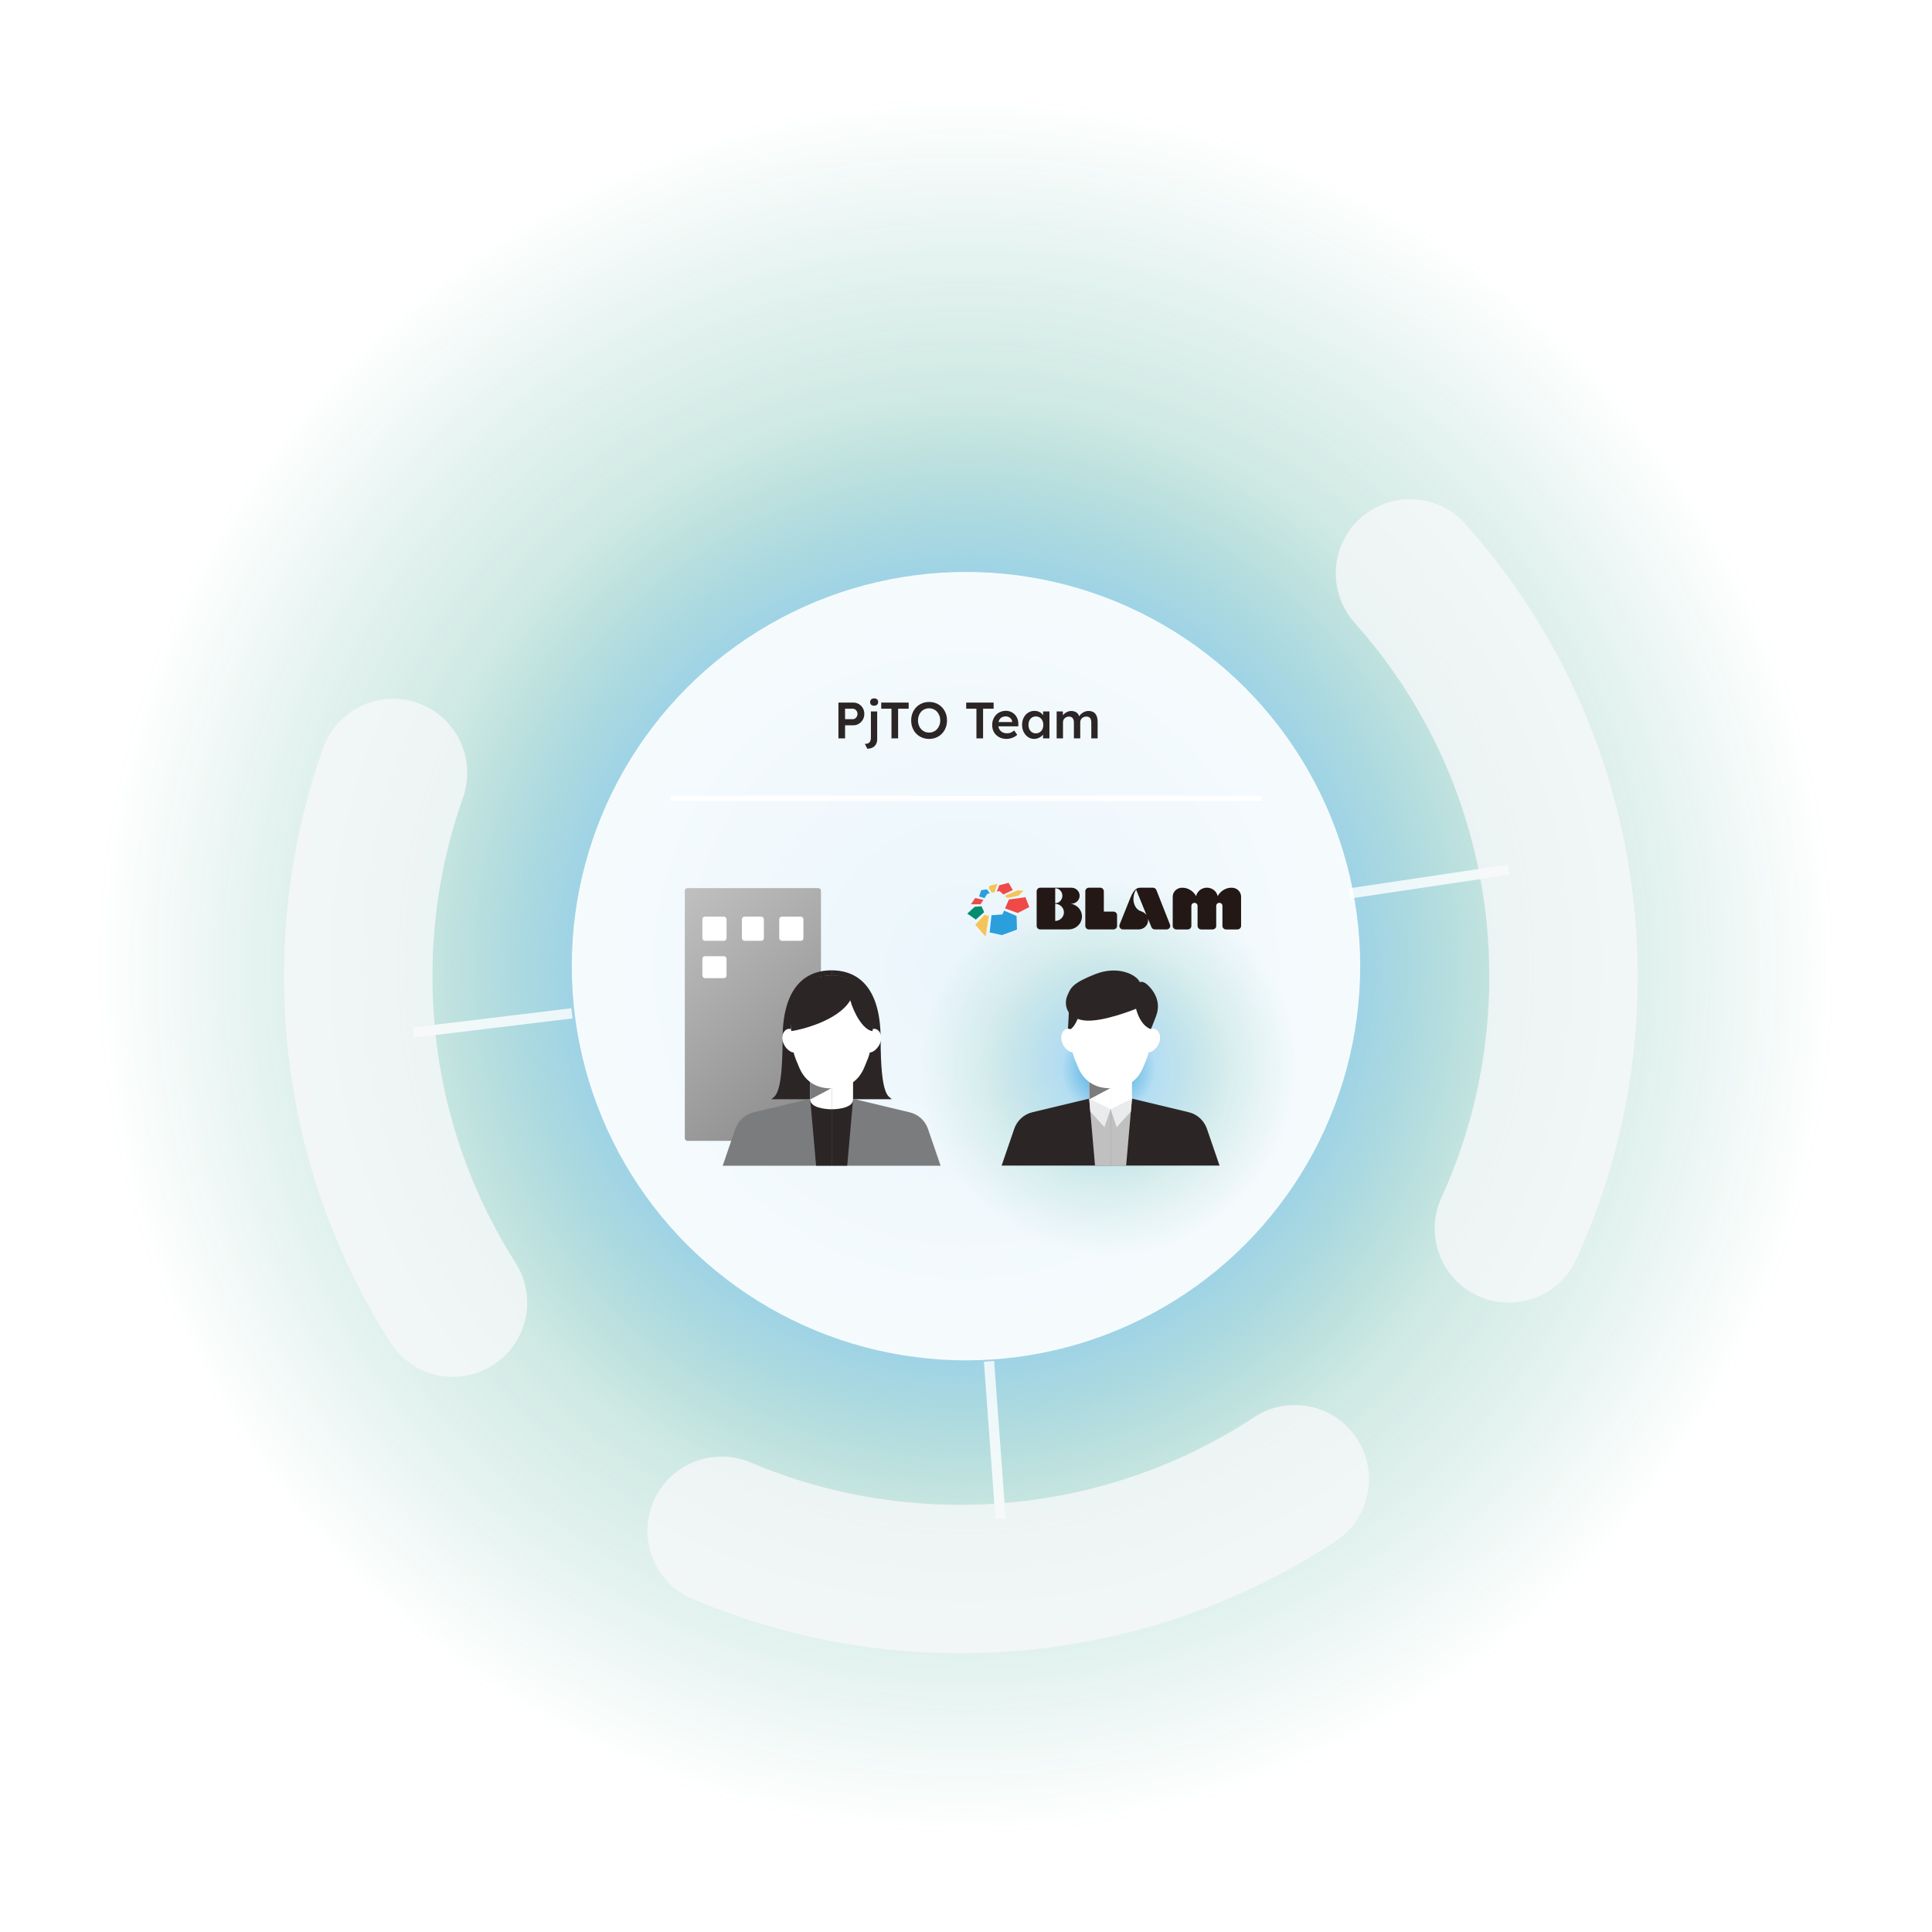 <svg width="755" height="755" viewBox="0 0 755 755" fill="none" xmlns="http://www.w3.org/2000/svg">
<circle cx="377.501" cy="377.146" r="182.146" fill="url(#paint0_radial_5706_57666)"/>
<g filter="url(#filter0_n_5706_57666)">
<circle cx="377.5" cy="377.5" r="377.5" fill="url(#paint1_radial_5706_57666)"/>
</g>
<path opacity="0.8" d="M527.436 349.143L589.564 339.859" stroke="white" stroke-width="4"/>
<path opacity="0.8" d="M391 593.5L386.5 532" stroke="white" stroke-width="4"/>
<path opacity="0.8" d="M161.5 403.5L223.5 396" stroke="white" stroke-width="4"/>
<circle opacity="0.9" cx="377.498" cy="377.556" r="154.049" fill="white"/>
<path opacity="0.8" d="M506.001 578.059C468.543 602.699 423.559 617.059 375.179 617.059C342.09 617.059 310.591 610.342 282.001 598.213" stroke="#F6F7F8" stroke-width="58" stroke-linecap="round"/>
<path opacity="0.8" d="M177.001 509.059C153.587 472.308 140.001 428.545 140.001 381.572C140.001 353.669 144.795 326.899 153.595 302.059" stroke="#F6F7F8" stroke-width="58" stroke-linecap="round"/>
<g filter="url(#filter1_n_5706_57666)">
<rect x="267.617" y="347.062" width="53.204" height="98.773" rx="1" fill="url(#paint2_linear_5706_57666)"/>
</g>
<rect x="274.482" y="358.218" width="9.44" height="9.44" rx="1" fill="white"/>
<rect x="274.482" y="373.665" width="9.44" height="8.582" rx="1" fill="white"/>
<rect x="289.929" y="358.218" width="8.582" height="9.44" rx="1" fill="white"/>
<rect x="304.518" y="358.218" width="9.44" height="9.44" rx="1" fill="white"/>
<g clip-path="url(#clip0_5706_57666)">
<path d="M344.141 406.072C344.141 382.89 332.601 379.184 324.981 379.184V429.572H348.48C347.421 428.196 344.141 429.255 344.141 406.072Z" fill="#2B2625"/>
<path d="M305.819 406.072C305.819 382.89 317.359 379.184 324.979 379.184V429.572H301.48C302.539 428.196 305.819 429.255 305.819 406.072Z" fill="#2B2625"/>
<path d="M325.001 441.455V455.558H282.415L287.355 441.169C288.466 437.932 291.156 435.488 294.484 434.69L325.001 427.382V441.455Z" fill="#7B7C7D"/>
<path d="M324.999 441.455V455.558H367.585L362.645 441.169C361.534 437.932 358.844 435.488 355.516 434.69L324.999 427.382V441.455Z" fill="#7B7C7D"/>
<path d="M325.001 455.546V427.409L316.64 429.767L318.917 455.546H325.001Z" fill="#2B2625"/>
<path d="M324.999 455.546V427.409L333.36 429.767L331.083 455.546H324.999Z" fill="#2B2625"/>
<path d="M311.422 436.612C311.422 436.635 311.453 436.643 311.453 436.654C311.453 436.666 311.453 436.689 311.43 436.689C311.407 436.689 311.392 436.689 311.396 436.658C311.399 436.627 311.407 436.635 311.422 436.612Z" fill="#9D9E9F"/>
<path d="M338.578 436.612C338.578 436.635 338.547 436.643 338.547 436.654C338.547 436.666 338.547 436.689 338.57 436.689C338.593 436.689 338.608 436.689 338.604 436.658C338.601 436.627 338.593 436.635 338.578 436.612Z" fill="#9D9E9F"/>
<path d="M338.578 436.612C338.578 436.635 338.547 436.643 338.547 436.654C338.547 436.666 338.547 436.689 338.57 436.689C338.593 436.689 338.608 436.689 338.604 436.658C338.601 436.627 338.593 436.635 338.578 436.612Z" fill="#9D9E9F"/>
<path d="M316.635 429.691V422.086H325V433.493C322.025 433.493 316.635 432.732 316.635 429.691Z" fill="white"/>
<path d="M333.365 429.691V422.086H325V433.493C327.975 433.493 333.365 432.732 333.365 429.691Z" fill="white"/>
<path d="M316.635 429.654L316.6 420.808H333.365L316.635 429.654Z" fill="#7B7C7D"/>
<path d="M324.923 381.239C308.523 381.239 309.126 397.893 309.065 402.292C308.964 409.262 310.837 413.72 311.525 415.215C312.403 417.117 314.412 425.346 325.031 425.346C335.65 425.346 337.656 417.117 338.534 415.215C339.211 413.72 341.095 409.262 340.997 402.292C340.933 397.893 341.322 381.239 324.923 381.239Z" fill="white"/>
<path d="M312.091 405.881C312.766 408.402 311.964 410.808 310.298 411.254C309.33 411.513 307.02 410.046 306.058 407.498C305.097 404.949 306.186 402.571 307.852 402.125C309.517 401.679 311.416 403.36 312.091 405.881Z" fill="white"/>
<path d="M337.971 405.881C337.295 408.402 338.098 410.808 339.764 411.254C340.732 411.513 343.042 410.046 344.003 407.498C344.964 404.949 343.876 402.571 342.21 402.125C340.544 401.679 338.646 403.36 337.971 405.881Z" fill="white"/>
<path d="M340.992 402.941C342.572 389.29 336.302 381.147 325.169 381.147C314.035 381.147 307.244 387.753 309.223 402.941C312.132 402.599 327.345 399.208 332.275 390.907C333.598 395.759 337.324 402.59 340.992 402.941Z" fill="#2B2625"/>
</g>
<path d="M261.945 311.977H493.055" stroke="white" stroke-width="2"/>
<path opacity="0.8" d="M589.651 480.059C603.356 450.099 611.001 416.747 611.001 381.597C611.001 321.025 588.301 265.793 551.001 224.059" stroke="#F6F7F8" stroke-width="58" stroke-linecap="round"/>
<g filter="url(#filter2_n_5706_57666)">
<ellipse cx="433.227" cy="417.566" rx="78" ry="77.5" fill="url(#paint3_radial_5706_57666)"/>
</g>
<g clip-path="url(#clip1_5706_57666)">
<path d="M397.729 356.791L402.229 354.474L400.72 350.611L394.272 351.509L392.75 355.014L397.729 356.791Z" fill="#EF4A48"/>
<path d="M397.958 350.056L399.971 348.105L397.695 347.921L392.659 350.061L393.605 350.91L397.958 350.056Z" fill="#F4C459"/>
<path d="M392.088 349.55L395.799 347.825L394.152 345L390.494 345.937L389.548 348.437L390.577 348.193L392.088 349.55Z" fill="#EF4A48"/>
<path d="M388.7 348.601L389.775 345.358L386.754 346.121L386.368 347.044L387.573 348.907L388.7 348.601Z" fill="#F4C459"/>
<path d="M386.824 349.083L385.688 347.545L383.439 347.864L382.615 350.33L384.718 351.003L385.795 349.327L386.824 349.083Z" fill="#2A9FDC"/>
<path d="M384.299 351.652L381.114 350.915L379.424 353.369L383.185 353.387L384.299 351.652Z" fill="#EF4A48"/>
<path d="M380.898 354.368L378 357.034L381.338 359.354L384.608 356.453L383.537 354.15L380.898 354.368Z" fill="#048C6F"/>
<path d="M384.987 357.265L381.106 361.364L385.158 366L386.445 357.753L385.253 357.844L384.987 357.265Z" fill="#F4C459"/>
<path d="M387.458 357.673L386.754 364.381L391.579 365.421L397.423 363.266L397.263 357.948L392.384 355.859L391.739 357.34L387.458 357.673Z" fill="#2A9FDC"/>
</g>
<g clip-path="url(#clip2_5706_57666)">
<path d="M457.22 361.33L451.891 347.804C451.787 347.538 451.603 347.309 451.361 347.147C451.119 346.985 450.832 346.898 450.538 346.898H445.862C444.373 346.898 443.259 347.188 441.651 351.052L437.519 361.325C437.436 361.536 437.407 361.763 437.435 361.986C437.463 362.21 437.546 362.424 437.678 362.609C437.811 362.795 437.987 362.947 438.194 363.052C438.4 363.157 438.63 363.213 438.864 363.214H444.938C445.928 363.212 446.878 362.832 447.578 362.156C448.278 361.48 448.671 360.564 448.671 359.609C448.671 359.415 448.654 359.222 448.621 359.031L449.964 362.33C450.07 362.591 450.256 362.815 450.496 362.972C450.736 363.13 451.02 363.214 451.311 363.214H455.867C456.101 363.214 456.331 363.159 456.538 363.055C456.745 362.95 456.923 362.799 457.056 362.614C457.189 362.428 457.273 362.215 457.302 361.991C457.33 361.768 457.302 361.541 457.22 361.33V361.33ZM446.271 356.255C446.09 356.172 445.897 356.091 445.685 356.015C444.737 355.678 443.804 354.84 443.284 353.38C442.177 350.25 443.982 347.639 443.982 347.639L448.057 357.645C447.627 357.014 447.003 356.527 446.271 356.255V356.255Z" fill="#231815"/>
<path d="M481.958 346.95C480.787 346.791 479.593 347.003 478.558 347.555C477.396 348.14 476.453 349.061 475.861 350.188C475.656 349.255 475.125 348.419 474.357 347.818C473.589 347.218 472.63 346.89 471.64 346.89C470.651 346.89 469.692 347.218 468.924 347.818C468.156 348.419 467.625 349.255 467.42 350.188C466.826 349.063 465.883 348.145 464.723 347.561C463.687 347.009 462.493 346.797 461.322 346.956C460.472 347.094 459.7 347.517 459.144 348.15C458.587 348.784 458.281 349.587 458.281 350.418V361.83C458.281 362.198 458.432 362.551 458.702 362.811C458.972 363.071 459.338 363.217 459.72 363.217H464.132C464.513 363.217 464.879 363.071 465.149 362.811C465.419 362.551 465.571 362.198 465.571 361.83V353.93C465.582 353.628 465.715 353.341 465.941 353.131C466.167 352.92 466.469 352.803 466.783 352.803C467.097 352.803 467.399 352.92 467.625 353.131C467.852 353.341 467.984 353.628 467.995 353.93V361.83C467.995 362.198 468.147 362.551 468.417 362.811C468.687 363.071 469.053 363.217 469.434 363.217H473.847C474.228 363.217 474.594 363.071 474.864 362.811C475.134 362.551 475.285 362.198 475.285 361.83V353.926C475.297 353.623 475.429 353.336 475.656 353.126C475.882 352.916 476.184 352.798 476.498 352.798C476.812 352.798 477.114 352.916 477.34 353.126C477.566 353.336 477.699 353.623 477.71 353.926V361.83C477.71 362.198 477.862 362.551 478.132 362.811C478.401 363.071 478.767 363.217 479.149 363.217H483.56C483.941 363.217 484.308 363.071 484.578 362.811C484.848 362.551 485 362.198 485 361.83V350.412C485 349.581 484.694 348.778 484.137 348.144C483.58 347.51 482.808 347.087 481.958 346.95V346.95Z" fill="#231815"/>
<path d="M435.098 356.236H431.361V348.285C431.361 348.099 431.322 347.915 431.247 347.743C431.171 347.572 431.061 347.417 430.923 347.288C430.784 347.159 430.62 347.057 430.44 346.99C430.26 346.923 430.068 346.892 429.875 346.898H425.565C425.376 346.898 425.189 346.934 425.014 347.003C424.84 347.073 424.681 347.175 424.547 347.304C424.414 347.433 424.308 347.586 424.236 347.754C424.163 347.922 424.126 348.102 424.126 348.285V361.83C424.127 362.016 424.166 362.2 424.241 362.37C424.317 362.541 424.427 362.696 424.565 362.825C424.704 362.954 424.868 363.055 425.048 363.122C425.227 363.188 425.419 363.22 425.612 363.214H435.098C435.291 363.214 435.483 363.176 435.661 363.103C435.839 363.03 436 362.923 436.134 362.789C436.268 362.654 436.373 362.495 436.442 362.321C436.511 362.147 436.542 361.961 436.535 361.774V361.774V357.624C436.535 357.442 436.498 357.262 436.426 357.093C436.354 356.925 436.248 356.772 436.115 356.643C435.981 356.514 435.823 356.412 435.648 356.342C435.474 356.272 435.287 356.236 435.098 356.236V356.236Z" fill="#231815"/>
<path d="M418.348 353.137C418.453 353.146 418.562 353.152 418.67 353.152C419.53 353.152 420.356 352.823 420.964 352.236C421.572 351.65 421.914 350.854 421.914 350.025C421.914 349.195 421.572 348.4 420.964 347.814C420.356 347.227 419.53 346.898 418.67 346.898H406.549C406.168 346.898 405.802 347.044 405.532 347.304C405.262 347.564 405.11 347.917 405.11 348.284V361.83C405.111 362.016 405.151 362.201 405.227 362.372C405.303 362.543 405.414 362.698 405.553 362.827C405.692 362.956 405.857 363.057 406.038 363.123C406.218 363.19 406.411 363.221 406.604 363.214H417.576C418.9 363.21 420.174 362.724 421.143 361.854C422.112 360.984 422.705 359.793 422.802 358.52C422.9 357.247 422.495 355.986 421.67 354.988C420.844 353.989 419.658 353.329 418.348 353.137V353.137ZM412.358 347.115C413.906 347.115 415.16 348.426 415.16 350.038C415.16 351.65 413.906 352.959 412.358 352.963V347.115ZM412.358 359.901V353.185C413.269 353.204 414.136 353.566 414.774 354.194C415.411 354.821 415.768 355.665 415.768 356.543C415.768 357.421 415.411 358.265 414.774 358.893C414.136 359.52 413.269 359.882 412.358 359.901V359.901Z" fill="#231815"/>
</g>
<g clip-path="url(#clip3_5706_57666)">
<path d="M434.002 441.398V455.501H391.416L396.355 441.112C397.467 437.875 400.156 435.431 403.485 434.633L434.002 427.325V441.398Z" fill="#2B2625"/>
<path d="M434.002 441.398V455.501H476.587L471.648 441.112C470.537 437.875 467.847 435.431 464.519 434.633L434.002 427.325V441.398Z" fill="#2B2625"/>
<path d="M434.001 455.489V427.352L425.637 429.322L427.917 455.489H434.001Z" fill="#C0C0C0"/>
<path d="M434.003 455.489V427.352L442.367 429.322L440.086 455.489H434.003Z" fill="#C0C0C0"/>
<path d="M420.424 436.556C420.424 436.579 420.455 436.586 420.455 436.598C420.455 436.609 420.455 436.632 420.432 436.632C420.409 436.632 420.393 436.632 420.397 436.602C420.401 436.571 420.409 436.579 420.424 436.556Z" fill="#9D9E9F"/>
<path d="M447.579 436.556C447.579 436.579 447.549 436.586 447.549 436.598C447.549 436.609 447.549 436.632 447.572 436.632C447.595 436.632 447.61 436.632 447.606 436.602C447.602 436.571 447.595 436.579 447.579 436.556Z" fill="#9D9E9F"/>
<path d="M425.637 429.187V422.028H434.002V433.435C431.027 433.435 425.637 432.229 425.637 429.187Z" fill="white"/>
<path d="M447.579 436.556C447.579 436.579 447.549 436.586 447.549 436.598C447.549 436.609 447.549 436.632 447.572 436.632C447.595 436.632 447.61 436.632 447.606 436.602C447.602 436.571 447.595 436.579 447.579 436.556Z" fill="#9D9E9F"/>
<path d="M442.367 429.187V422.028H434.002V433.435C436.976 433.435 442.367 432.229 442.367 429.187Z" fill="white"/>
<path d="M434.002 433.444L425.637 429.328L426.072 434.349L431.6 440.487L434.002 433.444Z" fill="#EAEBEC"/>
<path d="M434.002 433.444L442.367 429.328L441.931 434.349L436.404 440.487L434.002 433.444Z" fill="#EAEBEC"/>
<path d="M425.684 429.597L425.648 420.751H442.414L425.684 429.597Z" fill="#7B7C7D"/>
<path d="M433.923 381.182C417.523 381.182 418.127 397.836 418.066 402.235C417.964 409.206 419.838 413.663 420.526 415.158C421.403 417.06 423.412 425.289 434.031 425.289C444.651 425.289 446.656 417.06 447.534 415.158C448.212 413.663 450.096 409.206 449.997 402.235C449.933 397.836 450.323 381.182 433.923 381.182Z" fill="white"/>
<path d="M451.696 397.309C453.174 393.489 452.636 389.788 449.772 386.267C446.908 382.747 445.447 383.84 445.447 383.84C444.062 380.783 436.749 377.197 427.922 380.715C419.096 384.232 418.456 385.904 417.087 389.122C415.717 392.341 416.549 397.818 423.592 398.757C430.636 399.696 443.948 394.223 443.948 394.223C445.85 401.348 449.772 402.17 449.772 402.17C449.772 402.17 450.218 401.129 451.696 397.309Z" fill="#2B2625"/>
<path d="M417.693 390.307C417.908 394.967 417.295 402.47 417.295 402.47C420.796 402.729 423.379 391.19 423.379 391.19" fill="#2B2625"/>
<path d="M421.091 405.824C421.767 408.345 420.964 410.75 419.298 411.197C418.33 411.456 416.02 409.989 415.059 407.44C414.098 404.892 415.186 402.514 416.852 402.067C418.518 401.621 420.416 403.303 421.091 405.824Z" fill="white"/>
<path d="M446.971 405.824C446.296 408.345 447.099 410.75 448.764 411.197C449.732 411.456 452.043 409.989 453.004 407.44C453.965 404.892 452.876 402.514 451.211 402.067C449.545 401.621 447.647 403.303 446.971 405.824Z" fill="white"/>
</g>
<path d="M327.644 288.559V274.559H333.464C334.264 274.559 334.984 274.752 335.624 275.139C336.277 275.525 336.797 276.052 337.184 276.719C337.57 277.385 337.764 278.132 337.764 278.959C337.764 279.799 337.57 280.559 337.184 281.239C336.797 281.905 336.277 282.439 335.624 282.839C334.984 283.239 334.264 283.439 333.464 283.439H330.244V288.559H327.644ZM330.244 281.039H333.284C333.617 281.039 333.917 280.945 334.184 280.759C334.464 280.572 334.684 280.325 334.844 280.019C335.017 279.712 335.104 279.365 335.104 278.979C335.104 278.592 335.017 278.252 334.844 277.959C334.684 277.652 334.464 277.412 334.184 277.239C333.917 277.052 333.617 276.959 333.284 276.959H330.244V281.039ZM338.915 292.579L337.975 290.699C338.535 290.699 338.981 290.612 339.315 290.439C339.661 290.265 339.915 289.999 340.075 289.639C340.248 289.279 340.335 288.819 340.335 288.259V278.019H342.795V288.839C342.795 289.625 342.635 290.299 342.315 290.859C342.008 291.419 341.561 291.845 340.975 292.139C340.401 292.432 339.715 292.579 338.915 292.579ZM341.615 275.779C341.108 275.779 340.715 275.659 340.435 275.419C340.168 275.165 340.035 274.812 340.035 274.359C340.035 273.932 340.175 273.585 340.455 273.319C340.735 273.052 341.121 272.919 341.615 272.919C342.108 272.919 342.488 273.045 342.755 273.299C343.035 273.539 343.175 273.892 343.175 274.359C343.175 274.772 343.035 275.112 342.755 275.379C342.475 275.645 342.095 275.779 341.615 275.779ZM348.373 288.559V276.959H344.373V274.559H355.093V276.959H350.973V288.559H348.373ZM363.078 288.759C362.078 288.759 361.152 288.579 360.298 288.219C359.445 287.859 358.698 287.359 358.058 286.719C357.432 286.065 356.945 285.299 356.598 284.419C356.252 283.539 356.078 282.579 356.078 281.539C356.078 280.499 356.252 279.539 356.598 278.659C356.945 277.779 357.432 277.019 358.058 276.379C358.698 275.725 359.445 275.219 360.298 274.859C361.152 274.499 362.078 274.319 363.078 274.319C364.092 274.319 365.025 274.499 365.878 274.859C366.732 275.219 367.472 275.725 368.098 276.379C368.725 277.032 369.212 277.799 369.558 278.679C369.905 279.545 370.078 280.499 370.078 281.539C370.078 282.565 369.905 283.519 369.558 284.399C369.212 285.279 368.725 286.045 368.098 286.699C367.472 287.352 366.732 287.859 365.878 288.219C365.025 288.579 364.092 288.759 363.078 288.759ZM363.078 286.279C363.718 286.279 364.298 286.165 364.818 285.939C365.352 285.699 365.812 285.365 366.198 284.939C366.585 284.499 366.885 283.992 367.098 283.419C367.325 282.845 367.438 282.219 367.438 281.539C367.438 280.859 367.325 280.232 367.098 279.659C366.885 279.085 366.585 278.585 366.198 278.159C365.812 277.719 365.352 277.385 364.818 277.159C364.298 276.919 363.718 276.799 363.078 276.799C362.452 276.799 361.872 276.919 361.338 277.159C360.805 277.385 360.345 277.712 359.958 278.139C359.572 278.565 359.272 279.065 359.058 279.639C358.845 280.212 358.738 280.845 358.738 281.539C358.738 282.219 358.845 282.852 359.058 283.439C359.272 284.012 359.572 284.512 359.958 284.939C360.345 285.365 360.805 285.699 361.338 285.939C361.872 286.165 362.452 286.279 363.078 286.279ZM381.576 288.559V276.959H377.576V274.559H388.296V276.959H384.176V288.559H381.576ZM393.355 288.759C392.248 288.759 391.268 288.525 390.415 288.059C389.575 287.592 388.915 286.959 388.435 286.159C387.968 285.345 387.735 284.419 387.735 283.379C387.735 282.552 387.868 281.799 388.135 281.119C388.401 280.439 388.768 279.852 389.235 279.359C389.715 278.852 390.281 278.465 390.935 278.199C391.601 277.919 392.328 277.779 393.115 277.779C393.808 277.779 394.455 277.912 395.055 278.179C395.655 278.445 396.175 278.812 396.615 279.279C397.055 279.732 397.388 280.279 397.615 280.919C397.855 281.545 397.968 282.232 397.955 282.979L397.935 283.839H389.395L388.935 282.159H395.875L395.555 282.499V282.059C395.515 281.645 395.381 281.285 395.155 280.979C394.928 280.659 394.635 280.412 394.275 280.239C393.928 280.052 393.541 279.959 393.115 279.959C392.461 279.959 391.908 280.085 391.455 280.339C391.015 280.592 390.681 280.959 390.455 281.439C390.228 281.905 390.115 282.492 390.115 283.199C390.115 283.879 390.255 284.472 390.535 284.979C390.828 285.485 391.235 285.879 391.755 286.159C392.288 286.425 392.908 286.559 393.615 286.559C394.108 286.559 394.561 286.479 394.975 286.319C395.388 286.159 395.835 285.872 396.315 285.459L397.535 287.159C397.175 287.492 396.761 287.779 396.295 288.019C395.841 288.245 395.361 288.425 394.855 288.559C394.348 288.692 393.848 288.759 393.355 288.759ZM404.113 288.759C403.247 288.759 402.46 288.519 401.753 288.039C401.047 287.559 400.48 286.905 400.053 286.079C399.627 285.252 399.413 284.312 399.413 283.259C399.413 282.205 399.627 281.265 400.053 280.439C400.48 279.612 401.06 278.965 401.793 278.499C402.527 278.032 403.353 277.799 404.273 277.799C404.807 277.799 405.293 277.879 405.733 278.039C406.173 278.185 406.56 278.399 406.893 278.679C407.227 278.959 407.5 279.279 407.713 279.639C407.94 279.999 408.093 280.385 408.173 280.799L407.633 280.659V278.019H410.113V288.559H407.613V286.039L408.193 285.939C408.1 286.299 407.927 286.652 407.673 286.999C407.433 287.332 407.127 287.632 406.753 287.899C406.393 288.152 405.987 288.359 405.533 288.519C405.093 288.679 404.62 288.759 404.113 288.759ZM404.793 286.579C405.367 286.579 405.873 286.439 406.313 286.159C406.753 285.879 407.093 285.492 407.333 284.999C407.587 284.492 407.713 283.912 407.713 283.259C407.713 282.619 407.587 282.052 407.333 281.559C407.093 281.065 406.753 280.679 406.313 280.399C405.873 280.119 405.367 279.979 404.793 279.979C404.22 279.979 403.713 280.119 403.273 280.399C402.847 280.679 402.513 281.065 402.273 281.559C402.033 282.052 401.913 282.619 401.913 283.259C401.913 283.912 402.033 284.492 402.273 284.999C402.513 285.492 402.847 285.879 403.273 286.159C403.713 286.439 404.22 286.579 404.793 286.579ZM412.925 288.559V278.019H415.345L415.385 280.139L414.985 280.299C415.105 279.952 415.285 279.632 415.525 279.339C415.765 279.032 416.052 278.772 416.385 278.559C416.719 278.332 417.072 278.159 417.445 278.039C417.819 277.905 418.199 277.839 418.585 277.839C419.159 277.839 419.665 277.932 420.105 278.119C420.559 278.292 420.932 278.572 421.225 278.959C421.532 279.345 421.759 279.839 421.905 280.439L421.525 280.359L421.685 280.039C421.832 279.719 422.039 279.432 422.305 279.179C422.572 278.912 422.872 278.679 423.205 278.479C423.539 278.265 423.885 278.105 424.245 277.999C424.619 277.892 424.985 277.839 425.345 277.839C426.145 277.839 426.812 277.999 427.345 278.319C427.879 278.639 428.279 279.125 428.545 279.779C428.812 280.432 428.945 281.239 428.945 282.199V288.559H426.465V282.359C426.465 281.825 426.392 281.385 426.245 281.039C426.112 280.692 425.899 280.439 425.605 280.279C425.325 280.105 424.972 280.019 424.545 280.019C424.212 280.019 423.892 280.079 423.585 280.199C423.292 280.305 423.039 280.465 422.825 280.679C422.612 280.879 422.445 281.112 422.325 281.379C422.205 281.645 422.145 281.939 422.145 282.259V288.559H419.665V282.339C419.665 281.832 419.592 281.412 419.445 281.079C419.299 280.732 419.085 280.472 418.805 280.299C418.525 280.112 418.185 280.019 417.785 280.019C417.452 280.019 417.139 280.079 416.845 280.199C416.552 280.305 416.299 280.459 416.085 280.659C415.872 280.859 415.705 281.092 415.585 281.359C415.465 281.625 415.405 281.919 415.405 282.239V288.559H412.925Z" fill="#2B2625"/>
<defs>
<filter id="filter0_n_5706_57666" x="0" y="0" width="755" height="755" filterUnits="userSpaceOnUse" color-interpolation-filters="sRGB">
<feFlood flood-opacity="0" result="BackgroundImageFix"/>
<feBlend mode="normal" in="SourceGraphic" in2="BackgroundImageFix" result="shape"/>
<feTurbulence type="fractalNoise" baseFrequency="2 2" stitchTiles="stitch" numOctaves="3" result="noise" seed="6864" />
<feColorMatrix in="noise" type="luminanceToAlpha" result="alphaNoise" />
<feComponentTransfer in="alphaNoise" result="coloredNoise1">
<feFuncA type="discrete" tableValues="1 1 1 1 1 1 1 1 1 1 1 1 1 1 1 1 1 1 1 1 1 1 1 1 1 1 1 1 1 1 1 1 1 1 1 1 1 1 1 1 1 1 1 1 1 1 1 1 1 1 1 0 0 0 0 0 0 0 0 0 0 0 0 0 0 0 0 0 0 0 0 0 0 0 0 0 0 0 0 0 0 0 0 0 0 0 0 0 0 0 0 0 0 0 0 0 0 0 0 0 "/>
</feComponentTransfer>
<feComposite operator="in" in2="shape" in="coloredNoise1" result="noise1Clipped" />
<feFlood flood-color="rgba(0, 0, 0, 0.25)" result="color1Flood" />
<feComposite operator="in" in2="noise1Clipped" in="color1Flood" result="color1" />
<feMerge result="effect1_noise_5706_57666">
<feMergeNode in="shape" />
<feMergeNode in="color1" />
</feMerge>
</filter>
<filter id="filter1_n_5706_57666" x="267.617" y="347.062" width="53.204" height="98.773" filterUnits="userSpaceOnUse" color-interpolation-filters="sRGB">
<feFlood flood-opacity="0" result="BackgroundImageFix"/>
<feBlend mode="normal" in="SourceGraphic" in2="BackgroundImageFix" result="shape"/>
<feTurbulence type="fractalNoise" baseFrequency="2 2" stitchTiles="stitch" numOctaves="3" result="noise" seed="6009" />
<feColorMatrix in="noise" type="luminanceToAlpha" result="alphaNoise" />
<feComponentTransfer in="alphaNoise" result="coloredNoise1">
<feFuncA type="discrete" tableValues="1 1 1 1 1 1 1 1 1 1 1 1 1 1 1 1 1 1 1 1 1 1 1 1 1 1 1 1 1 1 1 1 1 1 1 1 1 1 1 1 1 1 1 1 1 1 1 1 1 1 1 0 0 0 0 0 0 0 0 0 0 0 0 0 0 0 0 0 0 0 0 0 0 0 0 0 0 0 0 0 0 0 0 0 0 0 0 0 0 0 0 0 0 0 0 0 0 0 0 0 "/>
</feComponentTransfer>
<feComposite operator="in" in2="shape" in="coloredNoise1" result="noise1Clipped" />
<feFlood flood-color="rgba(0, 0, 0, 0.25)" result="color1Flood" />
<feComposite operator="in" in2="noise1Clipped" in="color1Flood" result="color1" />
<feMerge result="effect1_noise_5706_57666">
<feMergeNode in="shape" />
<feMergeNode in="color1" />
</feMerge>
</filter>
<filter id="filter2_n_5706_57666" x="355.227" y="340.066" width="156" height="155" filterUnits="userSpaceOnUse" color-interpolation-filters="sRGB">
<feFlood flood-opacity="0" result="BackgroundImageFix"/>
<feBlend mode="normal" in="SourceGraphic" in2="BackgroundImageFix" result="shape"/>
<feTurbulence type="fractalNoise" baseFrequency="2 2" stitchTiles="stitch" numOctaves="3" result="noise" seed="6864" />
<feColorMatrix in="noise" type="luminanceToAlpha" result="alphaNoise" />
<feComponentTransfer in="alphaNoise" result="coloredNoise1">
<feFuncA type="discrete" tableValues="1 1 1 1 1 1 1 1 1 1 1 1 1 1 1 1 1 1 1 1 1 1 1 1 1 1 1 1 1 1 1 1 1 1 1 1 1 1 1 1 1 1 1 1 1 1 1 1 1 1 1 0 0 0 0 0 0 0 0 0 0 0 0 0 0 0 0 0 0 0 0 0 0 0 0 0 0 0 0 0 0 0 0 0 0 0 0 0 0 0 0 0 0 0 0 0 0 0 0 0 "/>
</feComponentTransfer>
<feComposite operator="in" in2="shape" in="coloredNoise1" result="noise1Clipped" />
<feFlood flood-color="rgba(0, 0, 0, 0.25)" result="color1Flood" />
<feComposite operator="in" in2="noise1Clipped" in="color1Flood" result="color1" />
<feMerge result="effect1_noise_5706_57666">
<feMergeNode in="shape" />
<feMergeNode in="color1" />
</feMerge>
</filter>
<radialGradient id="paint0_radial_5706_57666" cx="0" cy="0" r="1" gradientUnits="userSpaceOnUse" gradientTransform="translate(386.893 369.746) rotate(44.937) scale(183.736)">
<stop stop-color="white" stop-opacity="0.5"/>
<stop offset="0.846" stop-color="white" stop-opacity="0.3"/>
<stop offset="1" stop-color="white" stop-opacity="0.7"/>
</radialGradient>
<radialGradient id="paint1_radial_5706_57666" cx="0" cy="0" r="1" gradientUnits="userSpaceOnUse" gradientTransform="translate(377.5 377.5) rotate(41.269) scale(384.531)">
<stop stop-color="#2A9FDC"/>
<stop offset="0.356" stop-color="#2A9FDC" stop-opacity="0.5"/>
<stop offset="0.572" stop-color="#048C6F" stop-opacity="0.2"/>
<stop offset="0.889" stop-color="#048C6F" stop-opacity="0"/>
</radialGradient>
<linearGradient id="paint2_linear_5706_57666" x1="267.617" y1="347.062" x2="339.349" y2="430.722" gradientUnits="userSpaceOnUse">
<stop stop-color="#C0C0C0"/>
<stop offset="1" stop-color="#888888"/>
</linearGradient>
<radialGradient id="paint3_radial_5706_57666" cx="0" cy="0" r="1" gradientTransform="matrix(59.719 52.07 -52.406 59.336 433.227 417.566)" gradientUnits="userSpaceOnUse">
<stop stop-color="#2A9FDC"/>
<stop offset="0.231" stop-color="#2A9FDC" stop-opacity="0.3"/>
<stop offset="0.625" stop-color="#048C6F" stop-opacity="0.096"/>
<stop offset="0.928" stop-color="#048C6F" stop-opacity="0"/>
</radialGradient>
<clipPath id="clip0_5706_57666">
<rect width="88" height="88" fill="white" transform="translate(281 367.559)"/>
</clipPath>
<clipPath id="clip1_5706_57666">
<rect width="24.229" height="21" fill="white" transform="translate(378 345)"/>
</clipPath>
<clipPath id="clip2_5706_57666">
<rect width="79.89" height="16.319" fill="white" transform="translate(405.11 346.898)"/>
</clipPath>
<clipPath id="clip3_5706_57666">
<rect width="88" height="88" fill="white" transform="translate(390 367.5)"/>
</clipPath>
</defs>
</svg>
